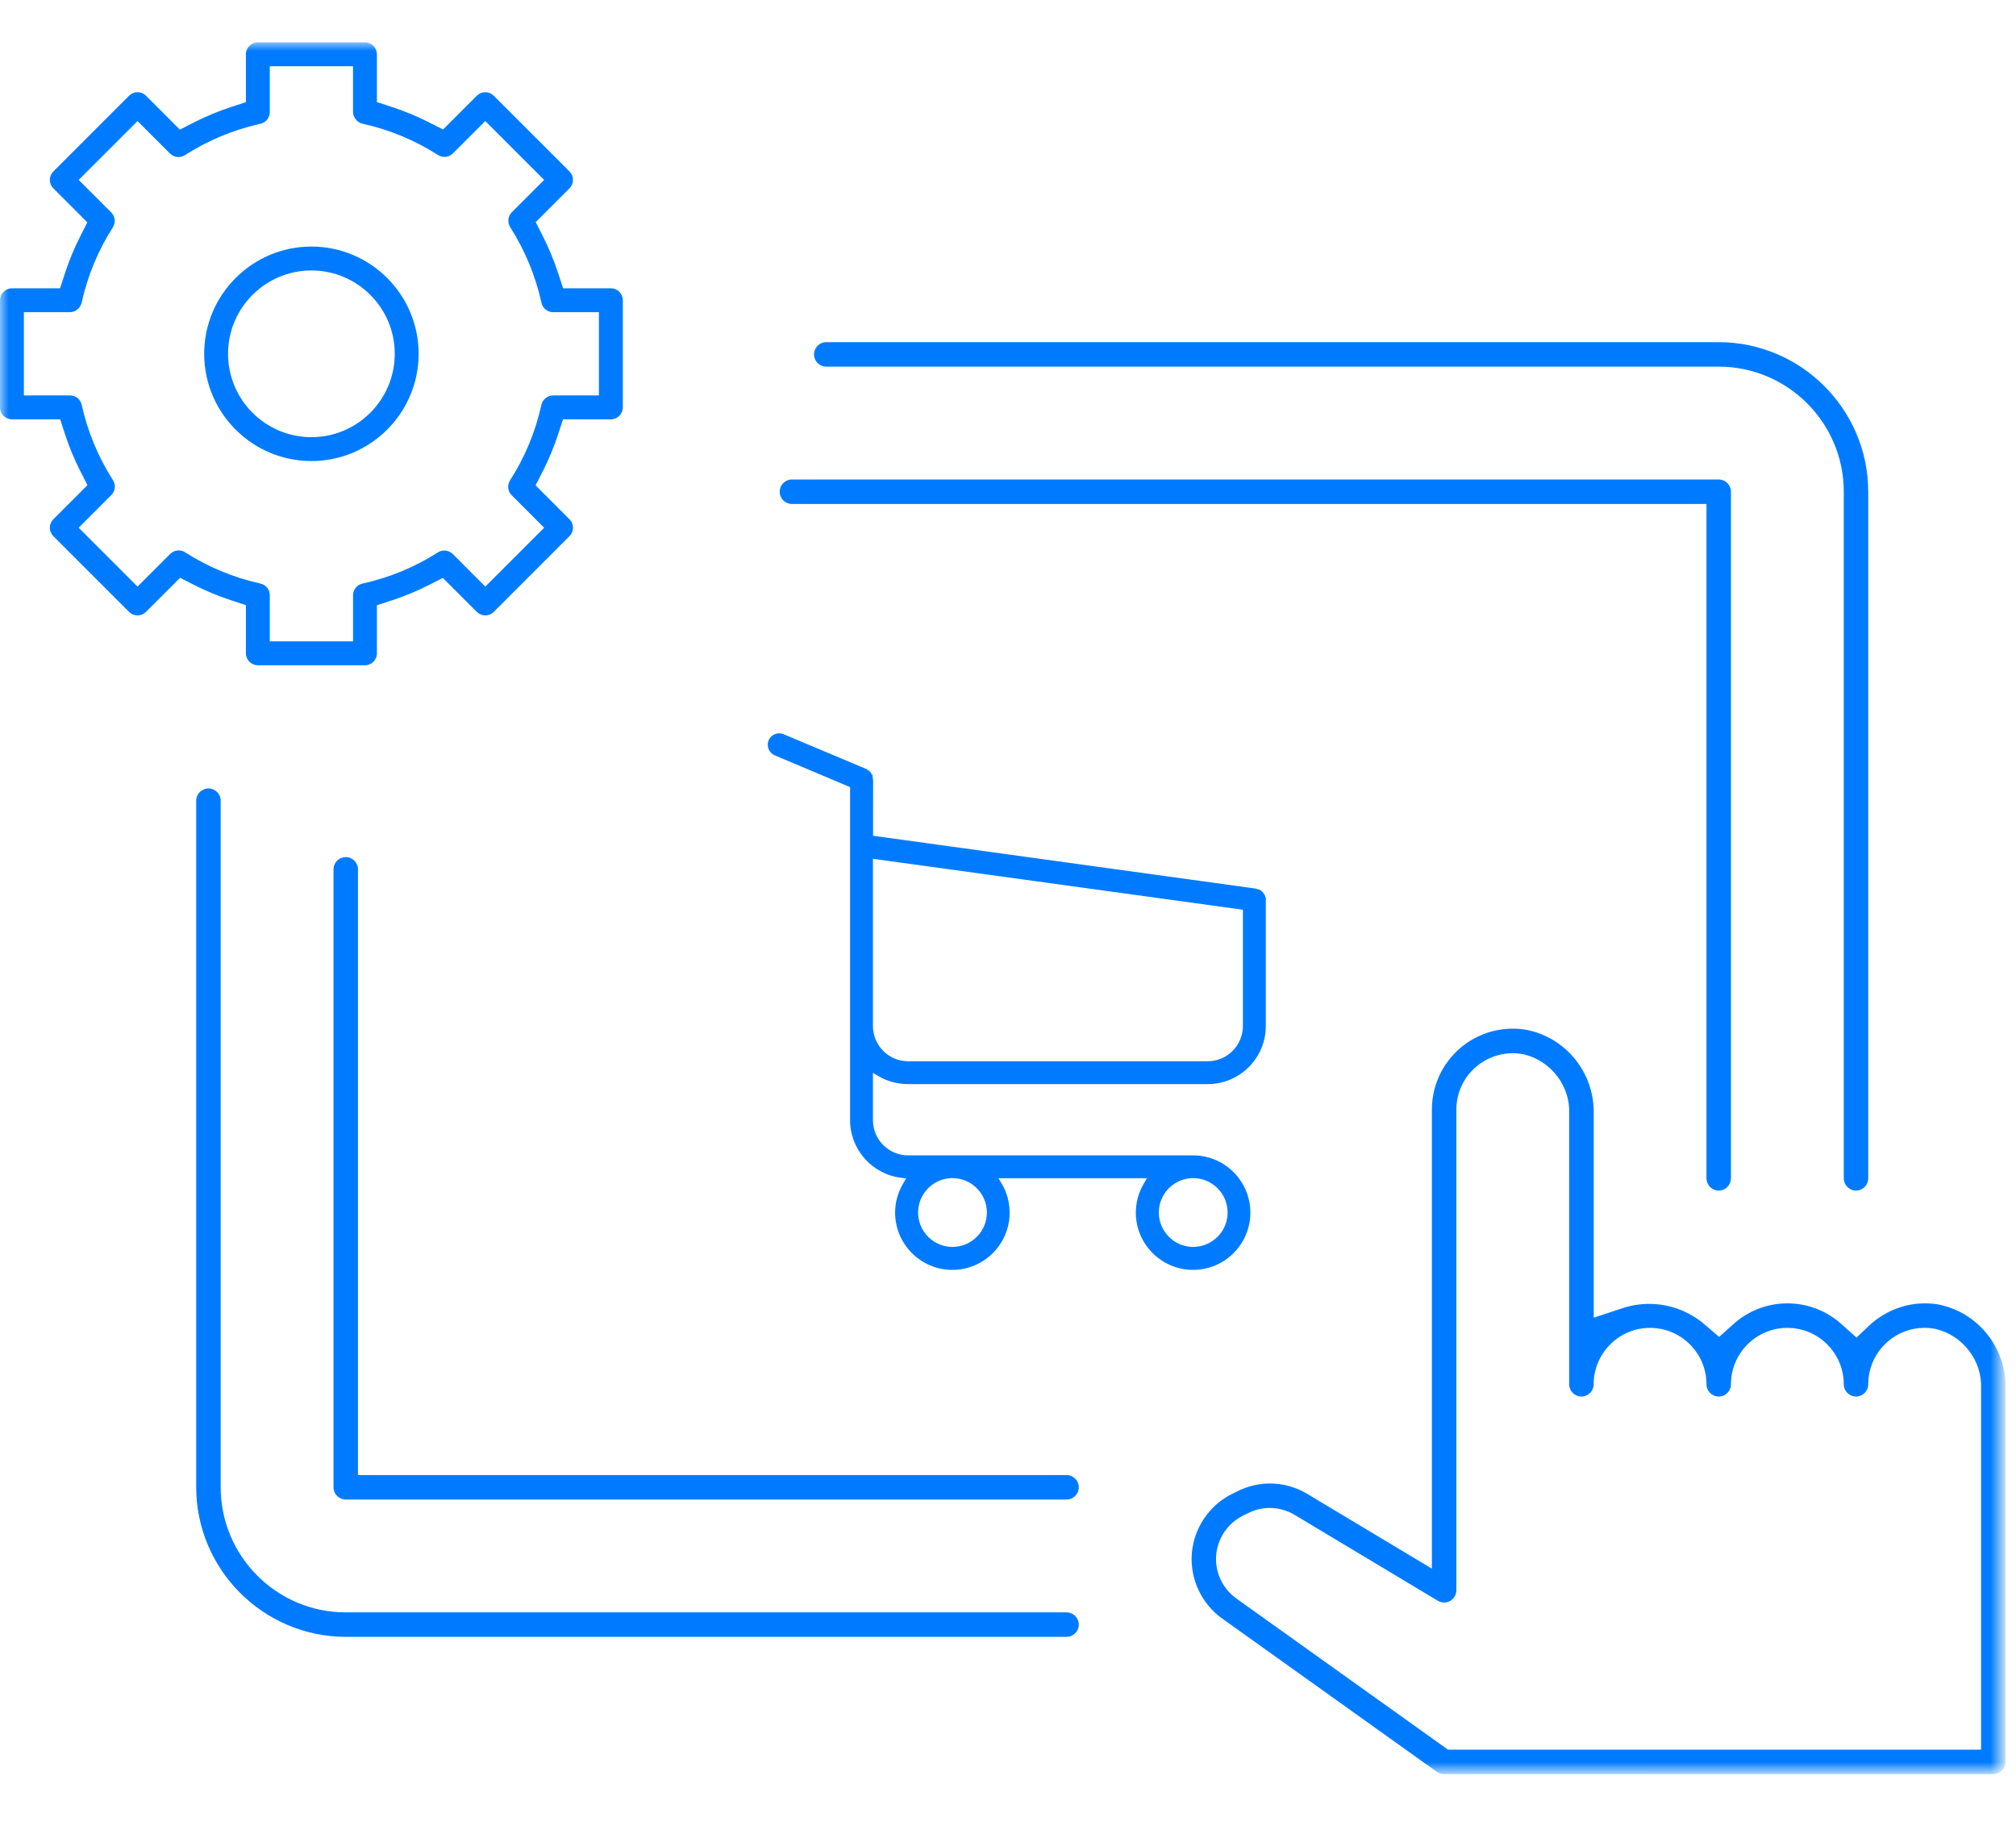 <?xml version="1.0" encoding="UTF-8"?> <!-- Generator: Adobe Illustrator 17.0.0, SVG Export Plug-In . SVG Version: 6.00 Build 0) --> <svg xmlns="http://www.w3.org/2000/svg" xmlns:xlink="http://www.w3.org/1999/xlink" id="Capa_1" x="0px" y="0px" width="119px" height="108px" viewBox="0 -2.5 119 108" xml:space="preserve"> <title>Group 3</title> <desc>Created with Sketch.</desc> <g id="Desk"> <g id="Serviços-Split-EN" transform="translate(-792, -1320)"> <g id="Group-3" transform="translate(792, 1320)"> <g id="Clip-2"> </g> <defs> <filter id="Adobe_OpacityMaskFilter" x="0" y="0" width="118.384" height="102.209"> <feColorMatrix type="matrix" values="1 0 0 0 0 0 1 0 0 0 0 0 1 0 0 0 0 0 1 0"></feColorMatrix> </filter> </defs> <mask maskUnits="userSpaceOnUse" x="0" y="0" width="118.384" height="102.209" id="mask-2"> <g filter="url(#Adobe_OpacityMaskFilter)"> <polygon id="path-1" fill="#FFFFFF" points="0,0 118.383,0 118.383,102.209 0,102.209 "></polygon> </g> </mask> <path id="Fill-1" mask="url(#mask-2)" fill="#007BFF" d="M18.382,13.462c-2.713,0-4.92,2.206-4.92,4.919s2.207,4.92,4.92,4.92 s4.919-2.207,4.919-4.92S21.095,13.462,18.382,13.462L18.382,13.462z M18.382,24.711c-3.49,0-6.33-2.84-6.33-6.33 s2.84-6.329,6.33-6.329s6.329,2.839,6.329,6.329S21.872,24.711,18.382,24.711L18.382,24.711z M10.545,29.984 c0.135,0,0.266,0.039,0.38,0.112c1.368,0.873,2.865,1.494,4.447,1.845c0.325,0.071,0.553,0.354,0.553,0.687v2.725h4.914v-2.721 c0-0.333,0.229-0.616,0.555-0.689c1.582-0.347,3.081-0.967,4.453-1.841c0.113-0.073,0.245-0.111,0.379-0.111 c0.188,0,0.366,0.074,0.499,0.206l1.921,1.923l3.474-3.475l-1.917-1.917c-0.236-0.237-0.275-0.598-0.095-0.879 c0.875-1.366,1.497-2.864,1.849-4.45c0.071-0.326,0.364-0.561,0.696-0.561h2.7v-4.913h-2.701c-0.335,0-0.627-0.238-0.693-0.566 c-0.356-1.599-0.973-3.085-1.84-4.445c-0.181-0.282-0.141-0.655,0.094-0.89l1.906-1.907l-3.473-3.473l-1.911,1.909 c-0.133,0.134-0.31,0.207-0.499,0.207c-0.134,0-0.264-0.038-0.378-0.11c-1.372-0.875-2.871-1.497-4.455-1.847 c-0.326-0.076-0.565-0.378-0.565-0.702V1.41h-4.913v2.705c0,0.335-0.237,0.626-0.564,0.692c-1.598,0.358-3.085,0.978-4.448,1.849 c-0.113,0.073-0.244,0.112-0.378,0.112c-0.189,0-0.366-0.075-0.5-0.207L8.118,4.644L4.643,8.118l1.923,1.922 c0.235,0.234,0.274,0.595,0.095,0.876c-0.872,1.368-1.492,2.866-1.842,4.451c-0.091,0.342-0.373,0.558-0.692,0.558H1.41v4.913 h2.725c0.333,0,0.616,0.228,0.687,0.553c0.353,1.586,0.974,3.082,1.845,4.448c0.181,0.281,0.141,0.642-0.096,0.879l-1.928,1.927 l3.475,3.475l1.929-1.929C10.179,30.058,10.357,29.984,10.545,29.984L10.545,29.984z M15.221,36.763 c-0.389,0-0.705-0.317-0.705-0.705v-2.843l-0.898-0.295c-0.736-0.241-1.458-0.541-2.144-0.89l-0.844-0.428l-2.013,2.012 c-0.132,0.133-0.31,0.206-0.499,0.206c-0.188,0-0.365-0.073-0.498-0.206l-4.471-4.47c-0.133-0.133-0.206-0.311-0.206-0.499 c0-0.189,0.073-0.366,0.206-0.498l2.013-2.013L4.733,25.29c-0.349-0.686-0.648-1.407-0.889-2.143L3.55,22.248H0.705 C0.317,22.248,0,21.932,0,21.543V15.22c0-0.389,0.317-0.705,0.705-0.705h2.841l0.293-0.902c0.237-0.73,0.536-1.453,0.889-2.147 l0.427-0.844L3.149,8.616c-0.134-0.133-0.207-0.31-0.207-0.498c0-0.188,0.073-0.365,0.207-0.499l4.47-4.47 C7.752,3.016,7.93,2.942,8.118,2.942c0.189,0,0.367,0.074,0.499,0.207l2,2l0.844-0.429c0.695-0.354,1.421-0.655,2.156-0.896 l0.898-0.294V0.705C14.515,0.316,14.831,0,15.22,0h6.323c0.389,0,0.705,0.316,0.705,0.705v2.819l0.899,0.294 c0.744,0.244,1.471,0.545,2.162,0.896l0.844,0.429l1.994-1.994c0.133-0.134,0.31-0.208,0.499-0.208 c0.187,0,0.364,0.074,0.497,0.208l4.472,4.47c0.132,0.132,0.207,0.313,0.207,0.498c0,0.189-0.073,0.366-0.207,0.499l-1.994,1.993 l0.428,0.844c0.352,0.693,0.652,1.421,0.896,2.163l0.293,0.899h2.821c0.388,0,0.704,0.317,0.705,0.706v6.322 c0,0.389-0.317,0.705-0.705,0.705h-2.827l-0.293,0.9c-0.241,0.734-0.541,1.459-0.895,2.155l-0.429,0.844l2,2 c0.134,0.133,0.207,0.31,0.207,0.498s-0.073,0.365-0.207,0.499l-4.47,4.47c-0.133,0.133-0.311,0.206-0.499,0.206 c-0.189,0-0.366-0.073-0.498-0.206l-2.007-2.006l-0.843,0.428c-0.688,0.35-1.411,0.649-2.149,0.89l-0.9,0.293v2.839 c0,0.388-0.316,0.705-0.705,0.705H15.221z M101.452,67.766c-0.398,0-0.722-0.325-0.722-0.723v-39.8H46.745 c-0.398,0-0.722-0.324-0.722-0.722s0.324-0.722,0.722-0.722h54.707c0.398,0,0.722,0.324,0.722,0.722v40.522 C102.174,67.441,101.85,67.766,101.452,67.766L101.452,67.766z M109.557,67.766c-0.399,0-0.723-0.325-0.723-0.723V26.521 c0-4.071-3.311-7.382-7.382-7.382h-52.68c-0.399,0-0.723-0.324-0.723-0.723c0-0.397,0.324-0.722,0.723-0.722h52.68 c4.861,0.005,8.821,3.966,8.826,8.829v40.52C110.278,67.441,109.954,67.766,109.557,67.766L109.557,67.766z M20.408,86 c-0.398,0-0.722-0.324-0.722-0.723V48.808c0-0.398,0.324-0.722,0.722-0.722c0.398,0,0.722,0.324,0.722,0.722v35.748h41.826 c0.399,0,0.723,0.324,0.723,0.721c0,0.399-0.324,0.723-0.723,0.723H20.408z M20.408,94.105c-4.86-0.006-8.821-3.967-8.827-8.83 V44.756c0-0.398,0.324-0.723,0.723-0.723c0.398,0,0.723,0.325,0.723,0.723v40.521c0,4.072,3.311,7.383,7.381,7.383h42.548 c0.399,0,0.723,0.324,0.723,0.722c0,0.398-0.324,0.723-0.723,0.723H20.408z M74.952,86.498c-0.442,0-0.885,0.107-1.281,0.307 l-0.308,0.15c-0.903,0.455-1.502,1.352-1.575,2.345c-0.076,0.985,0.379,1.961,1.188,2.539l12.497,8.925h31.466V79.416 c0.059-1.604-1.062-3.088-2.666-3.479c-0.273-0.053-0.473-0.071-0.671-0.071c-0.79,0-1.555,0.284-2.154,0.798 c-0.743,0.63-1.171,1.557-1.17,2.537c0,0.397-0.324,0.721-0.721,0.721c-0.399,0-0.723-0.324-0.723-0.723 c0-1.836-1.494-3.33-3.33-3.33c-1.836,0-3.33,1.494-3.33,3.33c0,0.399-0.324,0.723-0.722,0.723s-0.722-0.324-0.722-0.723 c0-1.836-1.494-3.33-3.33-3.33s-3.33,1.494-3.33,3.33c0,0.399-0.324,0.723-0.722,0.723c-0.399,0-0.723-0.324-0.723-0.723V63.207 c0.062-1.603-1.059-3.087-2.666-3.479c-0.275-0.052-0.47-0.069-0.663-0.069c-0.78,0-1.54,0.277-2.14,0.778 c-0.757,0.636-1.19,1.566-1.19,2.553v28.367c0,0.258-0.142,0.5-0.368,0.627c-0.109,0.062-0.231,0.094-0.355,0.094 c-0.132,0-0.26-0.036-0.373-0.104l-8.45-5.067C75.983,86.642,75.473,86.498,74.952,86.498L74.952,86.498z M85.234,102.209 c-0.149,0-0.291-0.046-0.414-0.133L72.138,93.02c-1.219-0.871-1.904-2.341-1.787-3.834c0.117-1.495,1.022-2.84,2.363-3.511 l0.315-0.156c0.605-0.306,1.27-0.465,1.934-0.465c0.776,0,1.537,0.213,2.201,0.614l7.357,4.412V62.99 c-0.001-1.41,0.616-2.741,1.693-3.651c0.86-0.728,1.956-1.128,3.083-1.128c0.267,0,0.535,0.022,0.798,0.067 c2.323,0.449,4.009,2.517,3.979,4.913v12.077l1.712-0.564c0.505-0.166,1.031-0.25,1.562-0.25c1.194,0,2.352,0.428,3.26,1.206 l0.868,0.744l0.851-0.763c0.875-0.785,2.005-1.218,3.181-1.218c1.177,0,2.307,0.433,3.182,1.218l0.895,0.803l0.873-0.828 c0.93-0.789,2.031-1.193,3.166-1.193c0.262,0,0.526,0.021,0.784,0.064c2.319,0.449,4.005,2.517,3.975,4.913v22.086 c0,0.399-0.324,0.723-0.722,0.723H85.234z M51.528,58.058c0,1.144,0.931,2.076,2.076,2.076H71.29 c1.146,0,2.076-0.935,2.076-2.083v-6.859l-21.838-3.007V58.058z M56.223,67.031c-1.119,0-2.029,0.911-2.029,2.031 c0,1.119,0.91,2.029,2.029,2.029s2.03-0.91,2.03-2.029C58.253,67.942,57.342,67.031,56.223,67.031L56.223,67.031z M70.433,67.031 c-1.119,0-2.03,0.911-2.03,2.031c0,1.119,0.911,2.029,2.03,2.029c1.119,0,2.03-0.91,2.03-2.029 C72.463,67.942,71.552,67.031,70.433,67.031L70.433,67.031z M70.427,72.447c-1.864,0-3.381-1.515-3.381-3.379 c0-0.601,0.161-1.191,0.465-1.705l0.193-0.325h-8.768l0.196,0.327c0.304,0.505,0.464,1.094,0.464,1.703 c0,1.864-1.516,3.379-3.38,3.379c-1.863,0-3.379-1.515-3.379-3.379c0-0.607,0.167-1.207,0.483-1.736l0.169-0.283l-0.327-0.042 c-1.701-0.22-2.984-1.679-2.984-3.395V43.955l-4.445-1.876c-0.344-0.144-0.505-0.541-0.362-0.886 c0.108-0.252,0.351-0.414,0.621-0.414c0.09,0,0.179,0.018,0.265,0.055l4.923,2.07l0.031,0.037l0.033,0.017l0.099,0.07 l0.073,0.097l0.048,0.093l0.061,0.06l-0.024,0.062l0.024,0.094v0.027l0.014,0.093l-0.004,3.272l22.586,3.117l0.058,0.026 l0.118,0.017l0.165,0.095l0.034,0.028l0.162,0.217l0.03,0.086l0.017,0.072l0.025,0.046l-0.013,0.074v7.454 c0,1.888-1.537,3.425-3.427,3.425H53.604c-0.618,0-1.223-0.163-1.751-0.47l-0.325-0.191v2.79c0,1.145,0.931,2.077,2.076,2.077 h16.823c1.862,0,3.379,1.515,3.379,3.379S72.289,72.447,70.427,72.447L70.427,72.447z"></path> </g> </g> </g> </svg> 